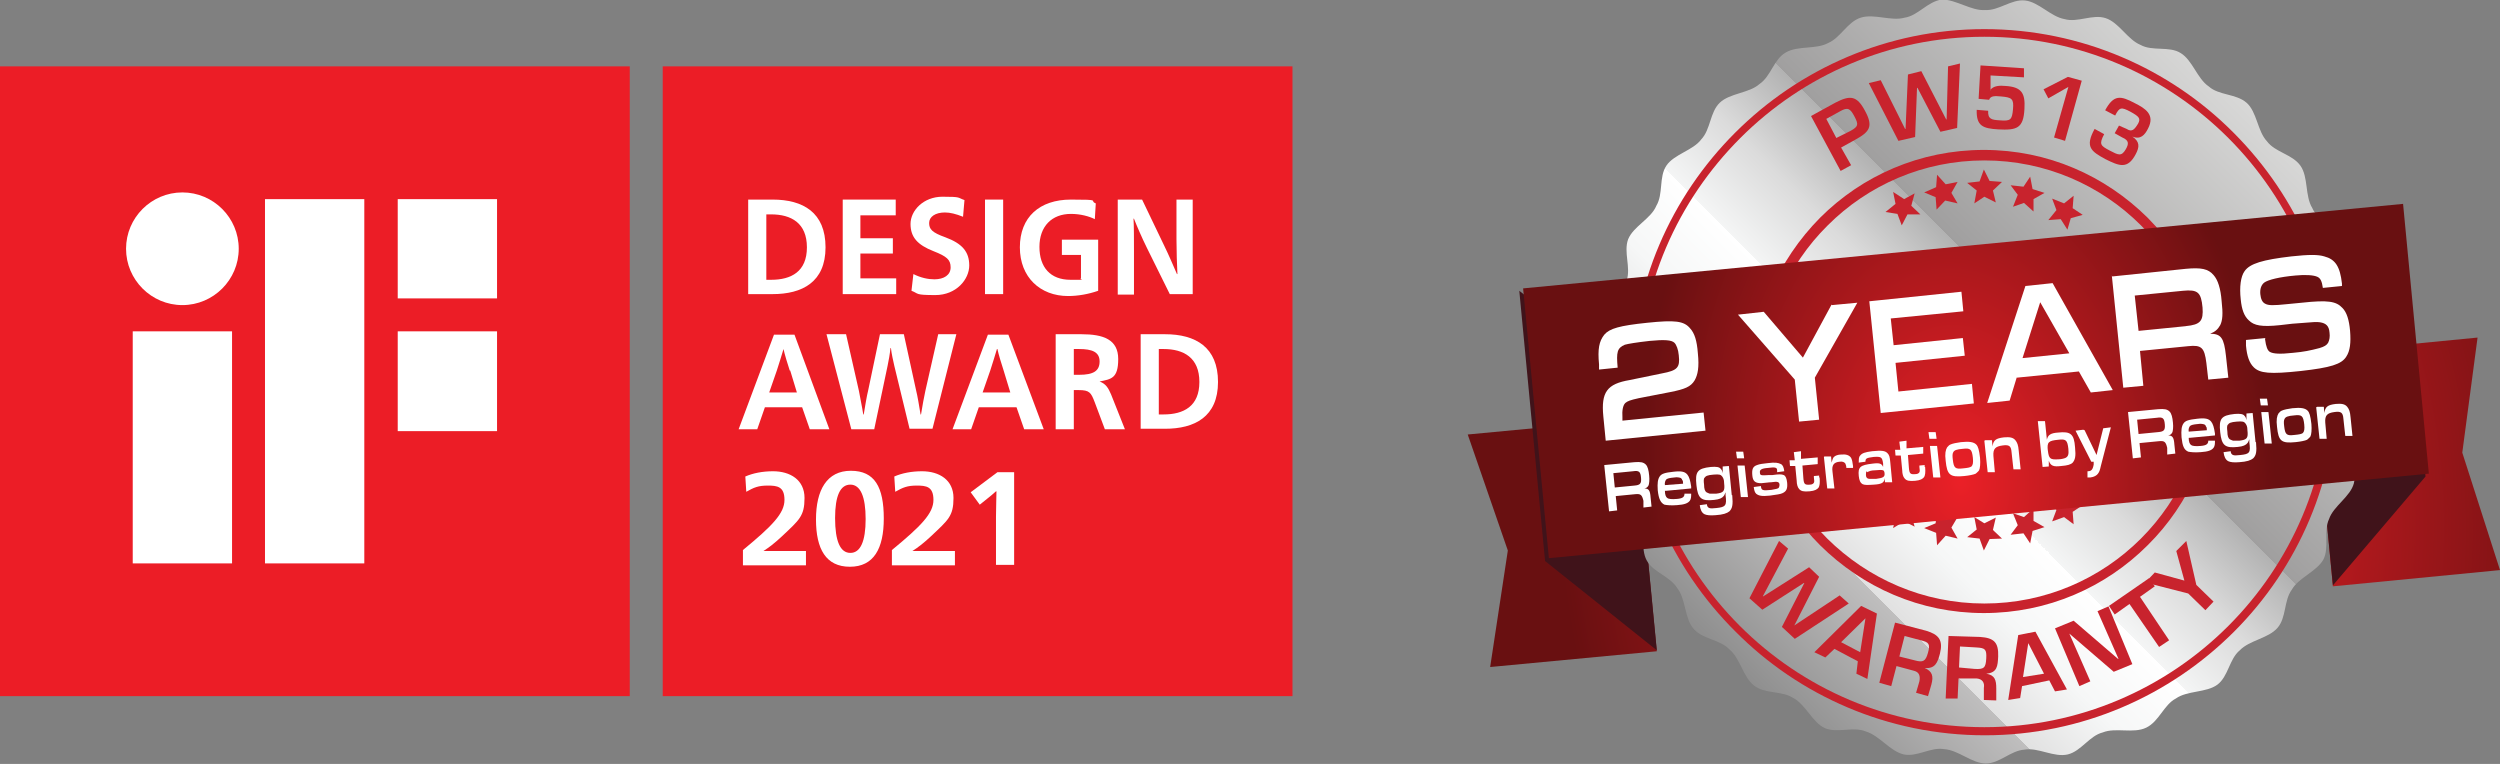 <?xml version="1.0" encoding="UTF-8"?>
<svg id="Layer_1" xmlns="http://www.w3.org/2000/svg" xmlns:xlink="http://www.w3.org/1999/xlink" version="1.1" viewBox="0 0 523.6 160">
  <rect x="0" y="0" width="523.6" height="160" fill="#808080" stroke="none"/>
  <!-- Generator: Adobe Illustrator 30.0.0, SVG Export Plug-In . SVG Version: 2.1.1 Build 123)  -->
  <defs>
    <style>
      .st0 {
        fill: #c8232d;
      }

      .st0, .st1 {
        fill-rule: evenodd;
      }

      .st2 {
        fill: url(#_未命名漸層);
      }

      .st3 {
        fill: #fff;
      }

      .st4 {
        fill: url(#_未命名漸層_2);
      }

      .st5 {
        fill: url(#_未命名漸層_4);
      }

      .st6 {
        fill: #ec1d26;
      }

      .st1 {
        fill: url(#_未命名漸層_3);
      }

      .st7 {
        fill: #40131a;
      }
    </style>
    <radialGradient id="_未命名漸層" data-name="未命名漸層" cx="450.9" cy="-1006.8" fx="450.9" fy="-1006.8" r="107" gradientTransform="translate(-81.1 -1159.9) rotate(-5.5) scale(.9 -1.3)" gradientUnits="userSpaceOnUse">
      <stop offset="0" stop-color="#eb2027"/>
      <stop offset="1" stop-color="#691011"/>
    </radialGradient>
    <radialGradient id="_未命名漸層_2" data-name="未命名漸層 2" cx="423.4" cy="-1006.8" fx="423.4" fy="-1006.8" r="108.1" gradientTransform="translate(-81.1 -1159.9) rotate(-5.5) scale(.9 -1.3)" gradientUnits="userSpaceOnUse">
      <stop offset="0" stop-color="#eb2027"/>
      <stop offset="1" stop-color="#691011"/>
    </radialGradient>
    <linearGradient id="_未命名漸層_3" data-name="未命名漸層 3" x1="359" y1="-1214.9" x2="472.1" y2="-1101.9" gradientTransform="translate(0 -1078.8) scale(1 -1)" gradientUnits="userSpaceOnUse">
      <stop offset="0" stop-color="#636464"/>
      <stop offset="0" stop-color="#8e8e8e"/>
      <stop offset=".2" stop-color="#bfbebe"/>
      <stop offset=".2" stop-color="#e1e1e1"/>
      <stop offset=".3" stop-color="#f6f7f7"/>
      <stop offset=".4" stop-color="#fff"/>
      <stop offset=".4" stop-color="#f4f5f5"/>
      <stop offset=".5" stop-color="#dbdbdb"/>
      <stop offset=".6" stop-color="#b2b2b2"/>
      <stop offset=".6" stop-color="#a09f9f"/>
      <stop offset="1" stop-color="#d8d8d7"/>
    </linearGradient>
    <radialGradient id="_未命名漸層_4" data-name="未命名漸層 4" cx="382.5" cy="-1001.5" fx="382.5" fy="-1001.5" r="73.3" gradientTransform="translate(-56.9 -1162.3) rotate(-5.5) scale(.9 -1.3)" gradientUnits="userSpaceOnUse">
      <stop offset="0" stop-color="#eb2027"/>
      <stop offset="1" stop-color="#691011"/>
    </radialGradient>
  </defs>
  <g>
    <g>
      <g>
        <polygon class="st2" points="484 74.1 518.9 70.7 515.7 94.8 523.6 119.4 488.6 122.8 484 74.1"/>
        <polygon class="st7" points="483.1 65.8 502.6 43.2 508 99.8 488.6 122.6 483.1 65.8"/>
      </g>
      <g>
        <polygon class="st4" points="342.3 87.7 307.4 91 315.8 115.3 312.1 139.7 347 136.4 342.3 87.7"/>
        <polygon class="st7" points="341.5 79.4 318.2 60.9 323.6 117.5 347 136.2 341.5 79.4"/>
      </g>
    </g>
    <g>
      <path class="st1" d="M415.7,2.1c2.9.2,5.5-2.3,8.4-2s5.4,3.4,8.3,3.9c2.7.8,5.9-1.1,8.6-.2,2.8.9,4.6,4.5,7.3,5.6,2.5,1.4,6,.2,8.4,1.7,2.5,1.5,3.5,5.4,5.9,7,2.1,1.9,5.7,1.5,7.9,3.4s2.3,6,4.3,8.1c1.7,2.3,5.3,2.7,7,5.1s.9,6.3,2.5,8.9c1.1,2.6,4.6,3.8,5.7,6.5s-.5,6.4.5,9.2c.6,2.8,3.7,4.7,4.2,7.5.5,2.9-1.8,6.2-1.5,9,0,2.9,2.6,5.3,2.5,8.3-.2,2.9-3.1,5.6-3.4,8.5-.7,2.8,1.4,5.8.7,8.6-.7,2.8-4.3,4.8-5.2,7.5-1.2,2.5.1,6-1.2,8.5-1.4,2.5-5.2,3.8-6.6,6.3-1.7,2.3-1.1,5.8-3,8s-5.9,2.6-7.9,4.7c-2.2,1.8-2.4,5.5-4.7,7.2s-6.3,1.2-8.7,2.9c-2.5,1.3-3.5,4.8-6.2,6.1s-6.4-.1-9.1,1c-2.8.7-4.5,3.9-7.3,4.6-2.9.7-6.2-1.5-9.1-1-2.9.2-5.2,2.9-8.1,2.9s-5.7-2.8-8.7-3c-2.8-.5-5.7,1.7-8.5,1.1-2.9-.7-5-3.9-7.9-4.8-2.6-1.1-6,.4-8.6-.7-2.6-1.2-4.1-5-6.6-6.3-2.4-1.6-5.9-.8-8.2-2.6-2.3-1.7-2.9-5.7-5.2-7.6-2-2.1-5.6-2.1-7.5-4.3s-1.6-6.2-3.4-8.5c-1.5-2.5-5-3.3-6.4-5.8s-.2-6.4-1.5-9c-.9-2.7-4.2-4.3-5-7.1-.7-2.8,1.1-6.3.5-9.2-.3-2.9-3.2-5.1-3.4-8s2.5-5.9,2.5-8.9c.3-2.9-2.1-5.6-1.6-8.4.5-2.9,3.7-5.2,4.3-8.1.9-2.7-.7-5.9.3-8.6,1.1-2.7,4.8-4.3,5.9-7,1.5-2.5.5-6,2.1-8.4s5.6-3.2,7.3-5.5c2-2.1,1.8-5.7,3.9-7.7s6.2-2,8.3-3.9c2.4-1.6,3-5.2,5.5-6.6,2.5-1.5,6.4-.6,8.9-2,2.6-1.1,4-4.4,6.8-5.3s6.4.8,9.2,0c2.8-.4,4.8-3.4,7.8-3.8,3,0,6.2,2.4,9,2.2Z"/>
      <path class="st0" d="M415.6,152.3c19.9,0,38-8.1,51.1-21.2s21.2-31.2,21.2-51.1-8.1-38-21.2-51.1-31.2-21.2-51.1-21.2-38,8.1-51.1,21.2c-13.1,13.1-21.3,31.1-21.3,51.1s8.1,38,21.2,51.1c13.1,13.1,31.2,21.2,51.2,21.2h0ZM467.9,132.3h0c-13.4,13.4-31.9,21.7-52.2,21.7s-38.9-8.3-52.2-21.7c-13.5-13.4-21.8-31.9-21.8-52.3s8.3-38.8,21.7-52.2,31.9-21.7,52.2-21.7,38.9,8.3,52.2,21.7c13.4,13.4,21.7,31.9,21.7,52.2,0,20.4-8.2,38.9-21.6,52.3Z"/>
    </g>
    <path class="st0" d="M415.6,126.4c12.8,0,24.4-5.2,32.8-13.6s13.6-20,13.6-32.8-5.2-24.4-13.6-32.8-20-13.6-32.8-13.6-24.4,5.2-32.8,13.6c-8.4,8.3-13.7,20-13.7,32.8s5.2,24.4,13.6,32.8c8.5,8.4,20.1,13.6,32.9,13.6h0ZM449.8,114.2c-8.8,8.8-20.9,14.2-34.3,14.2s-25.4-5.4-34.3-14.2c-8.8-8.8-14.2-20.9-14.2-34.3s5.4-25.4,14.2-34.3c8.8-8.8,20.9-14.2,34.3-14.2s25.4,5.4,34.3,14.2c8.8,8.9,14.2,21,14.2,34.4s-5.4,25.5-14.2,34.2Z"/>
    <g>
      <g>
        <polygon class="st0" points="415.5 115.3 416.7 112.9 419.3 112.8 417.4 111 418 108.4 415.6 109.6 413.5 108.3 414 110.9 412 112.5 414.6 112.8 415.5 115.3"/>
        <polygon class="st0" points="425.2 113.8 425.7 111.2 428.2 110.4 425.9 109.1 425.9 106.5 423.9 108.3 421.6 107.5 422.6 110 421.1 112 423.8 111.7 425.2 113.8"/>
        <polygon class="st0" points="434.3 109.8 434.1 107.2 436.2 105.8 433.7 105.1 433 102.7 431.6 104.9 429 104.7 430.7 106.8 429.8 109.2 432.3 108.3 434.3 109.8"/>
        <polygon class="st0" points="405.7 114.2 407.5 112.2 410 112.8 408.7 110.5 410 108.3 407.4 108.8 405.6 106.9 405.4 109.6 403 110.6 405.5 111.6 405.7 114.2"/>
        <polygon class="st0" points="396.5 110.6 398.8 109.2 401 110.3 400.3 107.8 402.2 106 399.5 105.9 398.3 103.6 397.4 106 394.9 106.5 397 108.1 396.5 110.6"/>
      </g>
      <g>
        <polygon class="st0" points="415.5 35.5 416.7 37.9 419.3 38.1 417.4 39.9 418 42.4 415.6 41.2 413.5 42.6 414 39.9 412 38.3 414.6 38 415.5 35.5"/>
        <polygon class="st0" points="425.2 37 425.7 39.6 428.2 40.4 425.9 41.7 425.9 44.3 423.9 42.5 421.6 43.3 422.6 40.8 421.1 38.8 423.8 39.1 425.2 37"/>
        <polygon class="st0" points="434.3 41 434.1 43.6 436.2 45 433.7 45.7 433 48.1 431.6 45.9 429 46.1 430.7 44 429.8 41.6 432.3 42.6 434.3 41"/>
        <polygon class="st0" points="405.7 36.6 407.5 38.6 410 38.1 408.7 40.4 410 42.6 407.4 42 405.6 43.9 405.4 41.3 403 40.3 405.5 39.2 405.7 36.6"/>
        <polygon class="st0" points="396.5 40.2 398.8 41.7 401 40.5 400.3 43.1 402.2 44.9 399.5 44.9 398.3 47.2 397.4 44.8 394.9 44.4 397 42.7 396.5 40.2"/>
      </g>
    </g>
    <polygon class="st5" points="319 60.4 503.3 42.7 508.7 99.2 324.4 116.9 319 60.4"/>
    <g>
      <path class="st0" d="M385.3,124.7l1.9,1.7-11.3,7.4-2.7-2.5,4.7-9.2h-.1c0,0-8.7,5.6-8.7,5.6l-2.7-2.4,6.2-12,1.9,1.6-5.3,10h.1c0,0,9.6-6.1,9.6-6.1l2.1,2-5.2,10.2h0l9.5-6.3Z"/>
      <path class="st0" d="M384.2,135.9l-1.9,1.8-2.3-1.1,9.8-9.7,3.3,1.6-2,13.7-2.3-1.1.3-2.6-4.9-2.6ZM390.7,129.5h0l-5.1,5,4,2.1,1.1-7.1Z"/>
      <path class="st0" d="M397.2,139.5l-1.1,4.2-2.5-.7,3.3-12.6,6.5,1.7c2.7.8,3.6,2,2.9,4.8-.5,1.9-1,3.2-3.2,3h0c1.6.7,1.9,1.7,1.4,3.5l-.7,2.4-2.5-.7.7-2.4c.2-1.1,0-1.9-1.1-2.2l-3.7-1ZM401,138.3c1.8.5,2.3.2,2.8-1.6s.2-2.2-1.5-2.6l-3.4-.9-1.1,4.3,3.2.8Z"/>
      <path class="st0" d="M410.2,142l-.2,4.3h-2.5c0-.1.6-13.1.6-13.1l6.6.2c2.9.2,3.9,1.1,3.8,4.1-.1,2-.2,3.4-2.5,3.6h0c1.8.3,2.1,1.3,2.1,3.1v2.5c-.1,0-2.6-.1-2.6-.1v-2.5c.2-1.1-.3-1.9-1.5-2h-3.8ZM413.6,140.1c1.9.1,2.3-.2,2.4-2.2.1-1.9-.2-2.2-2.1-2.3l-3.4-.2-.2,4.4,3.3.3Z"/>
      <path class="st0" d="M423.5,143.7l-.4,2.5-2.5.4,2.1-13.6,3.6-.7,6.6,12.1-2.5.4-1.2-2.3-5.7,1.2ZM424.8,134.7h0l-1.1,7.1,4.4-.7-3.3-6.4Z"/>
      <path class="st0" d="M439.3,128l2.3-1,5,12.1-3.9,1.6-9.3-8h0l4.4,10-2.3,1-5.1-12.1,3.9-1.6,9.3,8h.1l-4.4-10Z"/>
      <path class="st0" d="M454.3,134.1l-2.1,1.4-6.2-9-3.1,2.2-1.2-1.8,8.4-5.8,1.2,1.7-3.1,2.2,6.1,9.1Z"/>
      <path class="st0" d="M460,122.5l3.6,3.5-1.7,1.8-3.6-3.5-9-2.3,2-2.1,6.2,1.7h0l-1.7-6.2,2.1-2.1,2.1,9.2Z"/>
    </g>
    <g>
      <path class="st0" d="M379.3,24.3l5.1-2.8c3.1-1.6,4.5-1.5,6.2,1.7,1.8,3.3,1,4.4-2.1,6.1l-2.9,1.6,2.1,3.7-2.2,1.2-6.2-11.5ZM387.6,27.4c1.6-.9,1.7-1.3.8-3s-1.4-2-3-1.1l-2.9,1.6,2.1,4,3-1.5Z"/>
      <path class="st0" d="M408,13.9l2.5-.6-.6,13.5-3.5.8-4.8-9.2h-.1l-.4,10.3-3.5.8-6.2-12.1,2.5-.6,5.1,10.2h.1l.5-11.4,2.8-.7,5.2,10.1h.1l.3-11.1Z"/>
      <path class="st0" d="M416.8,18.9h0c.7-1,2.1-1,3.2-.9,3.4.2,4.2,1.5,4,4.8-.2,4.1-1.6,4.5-5.5,4.3-3.2-.2-4.6-.7-4.5-4.1l2.4.2c-.1,1.8.8,1.9,2.4,2,2.3.2,2.6-.1,2.8-2.3s-.2-2.5-2.5-2.7c-1.2-.1-2.2-.2-2.5.7l-2.2-.2.4-7,9.1.6v1.9c-.1,0-7-.4-7-.4v3.1Z"/>
      <path class="st0" d="M432.5,29.5l-2.3-.7,3-10.6-4.2,2.4-1-1.9,5.1-2.6,2.9.8-3.5,12.6Z"/>
      <path class="st0" d="M440.7,28.1c-1.1,2.1-.8,2.4,1.1,3.4s2.5,1.3,3.4-.2c.7-1.2.7-1.9-.7-2.5l-1.6-.9.9-1.6,1.6.7c1.1.7,1.6.2,2.4-1.1.6-1.1.2-1.5-1.6-2.5-1.9-1-2.3-1-3.2.8l-2.1-1.1c1.8-3.3,3.2-3.1,6.2-1.5,2.2,1.1,4.3,2.4,2.8,5.3-.7,1.4-1.6,2.4-3.3,1.7h0c1.6,1.1,1.5,2.2.7,3.7-1.7,3.2-3.4,2.5-6.4,1-2.9-1.6-4.3-2.5-2.2-6.3l2,1.1Z"/>
    </g>
    <g>
      <path class="st3" d="M334.9,76.3c-.3-3.2,0-4.8,1.1-6.2,1.1-1.3,3.2-1.9,9-2.5,5.8-.6,7.7-.4,9,1.2.9,1,1.4,2.5,1.6,5.2.3,2.9,0,4.5-.7,5.7-.8,1.3-2,1.8-5,2.4l-6.7,1.3c-1.8.4-2.3.6-2.8,1-.5.5-.7,1.6-.6,3v.7c0,0,17-1.7,17-1.7l.4,3.8-20.9,2.1-.5-5.1c-.5-5.1.8-6.8,5.5-7.6l6.8-1.4c3.2-.6,3.8-1.2,3.5-3.8-.1-1.2-.5-2.2-.9-2.6-.6-.6-2.1-.7-5.2-.4-2.7.3-4.5.6-5.2.8-1.6.7-1.8,1.5-1.5,4.8l-3.9.4v-1.2Z"/>
      <path class="st3" d="M383.7,63.9l5.3-.5-8.9,15.7.9,8.8-4.2.4-.9-8.8-11.9-13.6,5.4-.6,8.2,9.6,6-11.1Z"/>
      <path class="st3" d="M391.5,63.1l19.3-2,.4,4.1-15.2,1.5.6,5.6,14.5-1.5.4,3.7-14.5,1.5.6,6,15.4-1.6.4,4.1-19.5,2-2.4-23.5Z"/>
      <path class="st3" d="M422.4,79l-1.5,4.9-4.7.5,8-24.5,5.7-.6,12.6,22.4-4.6.5-2.5-4.4-13,1.3ZM427.3,63.3l-3.7,11.7,9.8-1-6.1-10.7Z"/>
      <path class="st3" d="M442.4,57.9l15.4-1.6c3.2-.3,4.7,0,5.8,1.3.9,1,1.5,2.8,1.7,5.5.3,2.6.2,4-.3,5-.5.9-1.1,1.4-2.1,1.8,2.3,0,2.9.9,3.3,4.6l.5,4.6-4.2.4-.4-3.5c-.4-3.2-1-3.8-3.8-3.5l-10.1,1,.7,7.3-4.2.4-2.4-23.5ZM457.8,68.3c3.1-.3,3.7-1.1,3.5-3.9-.3-3.2-1-3.8-4.1-3.5l-10.1,1,.8,7.4,10-1Z"/>
      <path class="st3" d="M474.4,70.9v.2c.2,1.5.5,2.3,1,2.6.7.4,2.1.5,4.8.2,2.3-.2,3.7-.5,5.6-1,1-.3,1.5-.6,1.8-1.1.3-.6.4-1.3.3-2.1-.1-1.4-.7-2-2-2.2-.8-.1-.8-.1-5.8.3l-2.6.3c-3.8.4-5.4.1-6.5-1-1-.9-1.5-2.3-1.7-4.4-.3-2.6,0-4.8.8-5.9,1.1-1.6,3.8-2.4,9.8-3.1,3.7-.4,5.6-.4,6.9,0,2.3.6,3.3,2.1,3.7,5.7v.5s-4,.4-4,.4c-.2-1.4-.5-2-1.1-2.3-.8-.4-2.6-.5-4.6-.3-3.4.3-5.8.9-6.6,1.5-.6.5-.9,1.3-.8,2.4.1,1,.4,1.7,1,2,.7.4,1.7.4,4.6.1l3.1-.3c5.5-.6,7.2-.3,8.5,1.1.9.9,1.4,2.5,1.6,4.8.2,2.5,0,4.2-.8,5.4-1,1.6-3.3,2.3-9.5,3-6.5.7-8.6.5-9.9-.8-.9-.9-1.4-2.3-1.6-4.5,0-.2,0-.7,0-1.2l4.1-.4Z"/>
    </g>
    <g>
      <path class="st3" d="M336,97.4l6.3-.6c1.3-.1,1.9,0,2.4.5.4.4.6,1.2.7,2.3.1,1,0,1.6-.1,2-.2.4-.4.6-.9.7.9,0,1.2.4,1.3,1.9l.2,1.9-1.7.2v-1.4c-.3-1.3-.6-1.5-1.7-1.4l-4.1.4.3,3-1.7.2-1-9.6ZM342.3,101.7c1.2-.1,1.5-.4,1.4-1.6-.1-1.3-.4-1.6-1.7-1.4l-4.1.4.3,3,4.1-.4Z"/>
      <path class="st3" d="M348.7,102.8c0,.8.2,1.3.5,1.5.2.2.9.3,2,.2,1.2-.1,1.6-.4,1.6-1.1h1.4c0,.6,0,1.1-.3,1.5-.4.5-1.1.8-2.7.9-1.2.1-2.1,0-2.6-.1-.8-.4-1.2-1.2-1.4-3-.1-1.5,0-2.3.4-2.9.4-.6,1.1-.8,2.9-1,1.7-.2,2.4,0,2.9.6.4.5.6,1.2.8,2.5v.4s-5.3.5-5.3.5ZM352.5,101.3c0-.4,0-.6-.2-.8,0-.2-.2-.3-.3-.4-.3-.1-.8-.2-1.3-.1-1.1.1-1.4.2-1.7.4-.2.2-.4.7-.3,1.2h0c0,0,3.9-.3,3.9-.3Z"/>
      <path class="st3" d="M362.8,103.7c.2,2.1,0,2.8-.6,3.4-.5.4-1.3.7-2.9.8-1.1.1-1.9,0-2.3-.2-.6-.3-.9-1-1-1.9h0c0,0,1.5-.2,1.5-.2h0c0,.4.2.7.5.8.3.1.7.1,1.5,0,1.9-.2,2.2-.5,1.9-2.7v-.6c-.2.4-.2.6-.4.8-.3.4-.9.7-2,.8-2.7.3-3.4-.3-3.7-3.1-.3-2.8.2-3.5,3-3.8,1.2-.1,1.8,0,2.1.4.2.2.3.4.4.9v-1.4c-.1,0,1.3-.1,1.3-.1l.6,6.1ZM357,100c-.2.3-.2.7-.1,1.5,0,.9.2,1.4.5,1.6.2.1.4.2.7.3,0,0,1.1,0,1.3,0,1.6-.2,1.9-.5,1.7-2.2,0-.8-.2-1.1-.4-1.4-.3-.4-.6-.5-1.8-.4-1.3.1-1.7.3-1.9.7Z"/>
      <path class="st3" d="M363.6,94.6h1.5c0-.1.2,1.4.2,1.4h-1.5c0,.1-.2-1.4-.2-1.4ZM363.9,97.5h1.5c0-.1.7,6.6.7,6.6h-1.5c0,.1-.7-6.6-.7-6.6Z"/>
      <path class="st3" d="M372.2,98.5c0-.6-.4-.7-1.9-.5-1.4.1-1.8.4-1.7,1,0,.6.3.6,1.8.5h.8c1.4-.2,1.9-.2,2.4,0,.4.2.6.7.7,1.6.1,1.2-.1,1.8-1,2.2-.4.2-1.2.3-2.6.5-1.8.2-2.4,0-2.9-.4-.3-.3-.4-.7-.5-1.4h0c0,0,1.5-.2,1.5-.2h0c.1.9.3,1,2.2.8q1.3-.2,1.5-.4c.1-.1.2-.4.2-.6,0-.7-.4-.8-1.7-.6-.5,0-1.8.2-2.1.2-1.3,0-1.8-.4-1.9-1.7-.1-1.2.1-1.8,1-2.1.5-.2,1.2-.3,2.2-.4,1.6-.2,2.2-.1,2.8.2.4.2.6.7.7,1.5h0s-1.5.2-1.5.2h0Z"/>
      <path class="st3" d="M381.1,100c.1,1.2,0,1.7-.2,2.1-.3.4-.8.7-1.9.8-1.2.1-1.8,0-2.2-.5-.3-.3-.5-1-.5-1.7h0c0-.1-.3-3.1-.3-3.1h-1.1c0,.1-.1-1.2-.1-1.2h1.1c0-.1-.2-1.7-.2-1.7l1.5-.2v1.6c.1,0,3.5-.3,3.5-.3v1.4c.1,0-3.2.3-3.2.3l.2,2.7c.1,1.2.3,1.4,1.4,1.3.4,0,.7-.2.8-.4.1-.2.1-.4,0-1.1v-.3s1.1-.1,1.1-.1v.4Z"/>
      <path class="st3" d="M382.1,95.6h1.4c0-.1.1,1.3.1,1.3.2-.7.3-1,.5-1.2.3-.3.9-.5,1.5-.5,1-.1,1.7.1,2.1.7.2.4.3.9.4,1.7,0,0,0,.2,0,.4h-1.4c0-.4-.1-.6-.2-.9-.2-.3-.6-.5-1.2-.4-1.2.1-1.7.7-1.5,2.1l.4,3.5h-1.5c0,.1-.7-6.6-.7-6.6Z"/>
      <path class="st3" d="M389.3,96.9c0-.8,0-1.2.3-1.5.4-.5,1-.7,2.5-.9,2-.2,2.7-.1,3.2.4.4.4.5.8.6,1.9l.4,4.2h-1.5c0,.1-.1-.9-.1-.9,0,1-.6,1.3-2.2,1.4-1.4.1-2,.1-2.4-.1-.5-.3-.7-.8-.8-1.7-.2-1.9.3-2.3,2.9-2.6,1.5-.2,1.9,0,2.2.7v-.7c-.2-1.4-.4-1.5-2-1.4-1.5.2-1.7.3-1.7,1l-1.5.2ZM391,98.7c-.2.1-.2.4-.2.8,0,.5.3.8.8.8.2,0,.5,0,1.3,0,1.5-.2,1.9-.4,1.8-1.2,0-.3-.2-.6-.3-.6-.3-.1-.8-.1-1.7,0-.8,0-1.3.2-1.6.4Z"/>
      <path class="st3" d="M403.2,97.8c.1,1.2,0,1.7-.2,2.1-.3.4-.8.7-1.9.8-1.2.1-1.8,0-2.2-.5-.3-.3-.5-1-.5-1.7h0c0-.1-.3-3.1-.3-3.1h-1.1c0,.1-.1-1.2-.1-1.2h1.1c0-.1-.2-1.7-.2-1.7l1.5-.2v1.6c.1,0,3.5-.3,3.5-.3v1.4c.1,0-3.2.3-3.2.3l.2,2.7c.1,1.2.3,1.4,1.4,1.3.4,0,.7-.2.8-.4.1-.2.1-.4,0-1.1v-.3s1.1-.1,1.1-.1v.4Z"/>
      <path class="st3" d="M403.9,90.5h1.5c0-.1.2,1.4.2,1.4h-1.5c0,.1-.2-1.4-.2-1.4ZM404.2,93.4h1.5c0-.1.7,6.6.7,6.6h-1.5c0,.1-.7-6.6-.7-6.6Z"/>
      <path class="st3" d="M413.9,93.1c.4.4.6,1.1.8,2.8.1,1.2,0,2.2-.2,2.6-.2.3-.5.5-.7.7-.4.2-1.4.4-2.4.5-3,.3-3.6-.2-3.9-3.2-.2-1.5,0-2.3.3-2.8.2-.2.4-.5.7-.6.4-.2,1.4-.4,2.2-.5,1.8-.2,2.7,0,3.2.5ZM409.1,94.7c-.2.3-.2.8-.1,1.6.2,1.7.5,2,2.1,1.8,1.1-.1,1.5-.2,1.8-.4.3-.3.4-.8.3-1.8-.2-1.8-.5-2.1-2.1-1.9-1.3.1-1.8.3-2,.7Z"/>
      <path class="st3" d="M415.8,92.2h1.4c0-.1.1,1.3.1,1.3.2-1.3.7-1.7,2.4-1.9,1.2-.1,1.9,0,2.4.6.4.5.6,1,.7,2.2l.4,3.9h-1.5c0,.1-.4-3.6-.4-3.6-.1-1.3-.5-1.6-1.9-1.4-1.5.2-2,.7-1.9,2.2l.3,3.4h-1.5c0,.1-.7-6.6-.7-6.6Z"/>
      <path class="st3" d="M426.8,88.2h1.5c0-.1.4,3.9.4,3.9.2-1,.8-1.4,2.3-1.5,2.7-.3,3.4.3,3.6,3.1.2,1.9,0,2.6-.5,3.2-.4.4-1.1.6-2.4.7-1.6.2-2.2,0-2.6-1.1v1.2c.1,0-1.3.1-1.3.1l-1-9.6ZM428.9,94.3c.2,1.8.5,2,2.2,1.9.6,0,1.3-.2,1.5-.3.6-.3.7-.8.6-1.9-.2-1.8-.5-2.1-2.1-1.9-2.1.2-2.4.5-2.2,2.3Z"/>
      <path class="st3" d="M436.6,90.1l2.5,5.2,1.4-5.6,1.6-.2-2.1,8.1c-.2.9-.3,1.2-.6,1.6-.3.4-.8.7-1.6.8-.2,0-.4,0-.6,0v-1.3s0,0,0,0c.8,0,1.1-.3,1.3-1.4v-.6c.1,0-.5,0-.5,0l-3.3-6.5,1.6-.2Z"/>
      <path class="st3" d="M445.7,86.3l6.3-.6c1.3-.1,1.9,0,2.4.5.4.4.6,1.2.7,2.3.1,1,0,1.6-.1,2-.2.4-.4.6-.9.7.9,0,1.2.4,1.3,1.9l.2,1.9-1.7.2v-1.4c-.3-1.3-.6-1.5-1.7-1.4l-4.1.4.3,3-1.7.2-1-9.6ZM452,90.5c1.2-.1,1.5-.4,1.4-1.6-.1-1.3-.4-1.6-1.7-1.4l-4.1.4.3,3,4.1-.4Z"/>
      <path class="st3" d="M458.4,91.7c0,.8.2,1.3.5,1.5.2.2.9.3,2,.2,1.2-.1,1.6-.4,1.6-1.1h1.4c0,.6,0,1.1-.3,1.5-.4.5-1.1.8-2.7.9-1.2.1-2.1,0-2.6-.1-.9-.4-1.2-1.2-1.4-3-.1-1.5,0-2.3.4-2.9.4-.6,1.1-.8,2.9-1,1.7-.2,2.4,0,2.9.6.4.5.6,1.2.8,2.5v.4s-5.3.5-5.3.5ZM462.2,90.1c0-.4,0-.6-.2-.8,0-.2-.2-.3-.3-.4-.3-.1-.8-.2-1.3-.1-1.1.1-1.4.2-1.7.4-.2.2-.4.7-.3,1.2h0c0,0,3.9-.3,3.9-.3Z"/>
      <path class="st3" d="M472.5,92.6c.2,2.1,0,2.8-.6,3.4-.5.4-1.3.7-2.9.8-1.1.1-1.9,0-2.3-.2-.6-.3-.9-1-1-1.9h0c0,0,1.5-.2,1.5-.2h0c0,.4.2.7.5.8.3.1.7.1,1.5,0,2-.2,2.2-.5,1.9-2.7v-.6c-.2.4-.2.6-.4.8-.3.4-.9.7-2,.8-2.7.3-3.4-.3-3.7-3.1-.3-2.8.2-3.5,3-3.8,1.2-.1,1.8,0,2.1.4.2.2.3.4.4.9v-1.4c-.1,0,1.3-.1,1.3-.1l.6,6.1ZM466.6,88.9c-.2.3-.2.7-.1,1.5,0,.9.2,1.4.5,1.6.2.1.4.2.7.3,0,0,1.1,0,1.3,0,1.6-.2,1.9-.5,1.7-2.2,0-.8-.2-1.1-.4-1.4-.3-.4-.6-.5-1.8-.4-1.3.1-1.7.3-1.9.7Z"/>
      <path class="st3" d="M473.3,83.5h1.5c0-.1.2,1.4.2,1.4h-1.5c0,.1-.2-1.4-.2-1.4ZM473.6,86.3h1.5c0-.1.7,6.6.7,6.6h-1.5c0,.1-.7-6.6-.7-6.6Z"/>
      <path class="st3" d="M483.3,86c.4.4.6,1.1.8,2.8.1,1.2,0,2.2-.2,2.6-.2.3-.5.5-.7.7-.4.2-1.4.4-2.4.5-3,.3-3.6-.2-3.9-3.2-.2-1.5,0-2.3.3-2.8.2-.2.4-.5.7-.6.4-.2,1.4-.4,2.2-.5,1.8-.2,2.7,0,3.2.5ZM478.5,87.7c-.2.3-.2.8-.1,1.6.2,1.7.5,2,2.1,1.8,1.1-.1,1.5-.2,1.8-.4.3-.3.4-.8.3-1.8-.2-1.8-.5-2.1-2.1-1.9-1.3.1-1.8.3-2,.7Z"/>
      <path class="st3" d="M485.3,85.2h1.4c0-.1.1,1.3.1,1.3.2-1.3.7-1.7,2.4-1.9,1.2-.1,1.9,0,2.4.6.4.5.6,1,.7,2.2l.4,3.9h-1.5c0,.1-.4-3.6-.4-3.6-.1-1.3-.5-1.6-1.9-1.4-1.5.2-2,.7-1.9,2.2l.3,3.4h-1.5c0,.1-.7-6.6-.7-6.6Z"/>
    </g>
  </g>
  <g>
    <rect class="st6" y="13.9" width="131.9" height="131.9"/>
    <path class="st3" d="M27.8,118h20.8v-48.6h-20.8v48.6ZM38.2,40.3c-6.5,0-11.8,5.3-11.8,11.8s5.3,11.8,11.8,11.8,11.8-5.3,11.8-11.8-5.3-11.8-11.8-11.8ZM83.3,41.7v20.8h20.8v-20.8h-20.8ZM55.5,118h20.8V41.7h-20.8v76.3ZM83.3,90.3h20.8v-20.9h-20.8v20.9Z"/>
    <rect class="st6" x="138.8" y="13.9" width="131.9" height="131.9"/>
    <g>
      <g>
        <path class="st3" d="M161.8,41.8c6.4,0,11.1,2.7,11.1,10s-4.9,9.8-11.1,9.8h-5.1v-19.8h5.1ZM160.5,58.6h1c4.2,0,7.5-1.7,7.5-6.8s-3.3-6.9-7.5-6.9h-1v13.7Z"/>
        <path class="st3" d="M176.5,41.8h11.1v3.3h-7.4v4.8h6.8v3.2h-6.8v5.2h7.5v3.3h-11.2v-19.8h0Z"/>
        <path class="st3" d="M201.7,45.4c-1.5-.6-2.7-.9-3.8-.9-2,0-3.3.9-3.3,2.2s.6,2,3.4,3c3.5,1.3,5,3,5,5.9s-2.7,6.2-7.1,6.2-3.4-.3-5-.9l.4-3.5c1.6.8,3.1,1.1,4.4,1.1,2,0,3.4-.9,3.4-2.5s-.8-2.3-3.6-3.4c-3.3-1.3-4.8-2.9-4.8-5.7s2.7-5.7,6.7-5.7,3.1.2,4.6.7l-.3,3.5Z"/>
        <path class="st3" d="M206.3,41.8h3.8v19.8h-3.8v-19.8Z"/>
        <path class="st3" d="M229.3,45.9c-1.2-.6-3-1.1-5-1.1-4,0-6.6,2.6-6.6,6.9s2.3,6.9,6.5,6.9,1.6,0,2.2-.3v-4.9h-4v-3.2h7.6v10.7c-2,.7-4.2,1.1-6.3,1.1-5.8,0-10.1-3.9-10.1-10.2s4.1-10,10.7-10,3.7.2,5.2.8l-.2,3.3Z"/>
        <path class="st3" d="M246.4,41.8h3.4v19.8h-4.8l-4.8-9.7c-1-2-2.2-4.8-2.7-6.1h-.1c.1,1.2.1,4.9.1,6.6v9.3h-3.4v-19.9h5.1l4.7,9.8c.7,1.4,2,4.4,2.6,5.8h.1c-.1-1.5-.2-5.3-.2-7.3v-8.3h0Z"/>
      </g>
      <g>
        <path class="st3" d="M173.7,89.9h-4.1l-1.6-4.6h-7.8l-1.6,4.6h-3.9l7.4-19.8h4.3l7.3,19.8ZM165.4,77.6c-.4-1.2-1.1-3.5-1.3-4.5h0c-.3,1-1,3.3-1.4,4.5l-1.6,4.6h5.8l-1.4-4.6Z"/>
        <path class="st3" d="M187.3,76.6c-.2-.9-.6-2.6-.7-3.7h-.1c-.1,1.1-.4,2.8-.6,3.7l-2.8,13.3h-4.8l-5.2-19.9h4.1l2.7,11.9c.1.7.7,3.5.9,4.9h.1c.2-1.3.7-4.2.9-4.9l2.5-11.9h5l2.6,11.9c.2.7.7,3.6.9,4.9h.1c.2-1.3.7-4.1.9-4.9l2.7-11.9h3.8l-5,19.8h-4.8l-3.2-13.2Z"/>
        <path class="st3" d="M218.6,89.9h-4.1l-1.6-4.6h-7.9l-1.6,4.6h-3.9l7.4-19.8h4.3l7.4,19.8ZM210.2,77.6c-.4-1.2-1.1-3.5-1.3-4.5h-.1c-.3,1-1,3.3-1.4,4.5l-1.6,4.6h5.8l-1.4-4.6Z"/>
        <path class="st3" d="M221.1,70h5.4c4.6,0,7.7,1.1,7.7,5.2s-1.5,4.2-3.9,4.7h0c1.3.5,1.8,1.3,2.4,2.7l2.9,7.3h-4.2l-2.1-5.6c-.8-2.1-1.1-2.6-3.4-2.6h-1v8.2h-3.8v-19.9h0ZM224.9,78.5h1.1c3,0,4.3-.8,4.3-2.8s-1.6-2.6-4.3-2.6h-1.1v5.4Z"/>
        <path class="st3" d="M244,70c6.4,0,11.1,2.7,11.1,10s-4.9,9.8-11.1,9.8h-5.1v-19.8h5.1ZM242.7,86.8h1c4.2,0,7.5-1.7,7.5-6.8s-3.3-6.9-7.5-6.9h-1v13.7Z"/>
      </g>
    </g>
    <g>
      <path class="st3" d="M156.1,99.8c1.6-.7,3.6-1.1,5.8-1.1,3.6,0,6.6,1.8,6.6,5.6s-1.1,4.6-4.7,8c-1.6,1.5-2.8,2.4-3.9,3.1h8.9v3h-13.2v-3.2c6.2-5.1,8.7-7.7,8.7-10.5s-1.5-3-3.5-3-2.9.4-4.5,1.3l-.2-3.2Z"/>
      <path class="st3" d="M185.1,108.6c0,6.3-2.1,10.1-7.1,10.1s-7.1-3.7-7.1-9.9,2.3-10.2,7.3-10.2,6.9,3.4,6.9,10ZM174.9,108.5c0,4.9,1.1,7.3,3.2,7.3s3.2-2.4,3.2-7.1-1.1-7.2-3.2-7.2-3.2,2.3-3.2,7Z"/>
      <path class="st3" d="M187.3,99.8c1.6-.7,3.6-1.1,5.8-1.1,3.6,0,6.6,1.8,6.6,5.6s-1.1,4.6-4.7,8c-1.6,1.5-2.8,2.4-3.9,3.1h8.9v3h-13.2v-3.2c6.2-5.1,8.7-7.7,8.7-10.5s-1.5-3-3.5-3-2.9.4-4.5,1.3l-.2-3.2Z"/>
      <path class="st3" d="M212.5,118.3h-3.9v-10.1c0-1.6.1-4.3.1-5.3h-.1c-.4.4-1.4,1.2-2.4,2l-1,.8-1.9-2.6,5.6-4.2h3.5v19.4h0Z"/>
    </g>
  </g>
</svg>